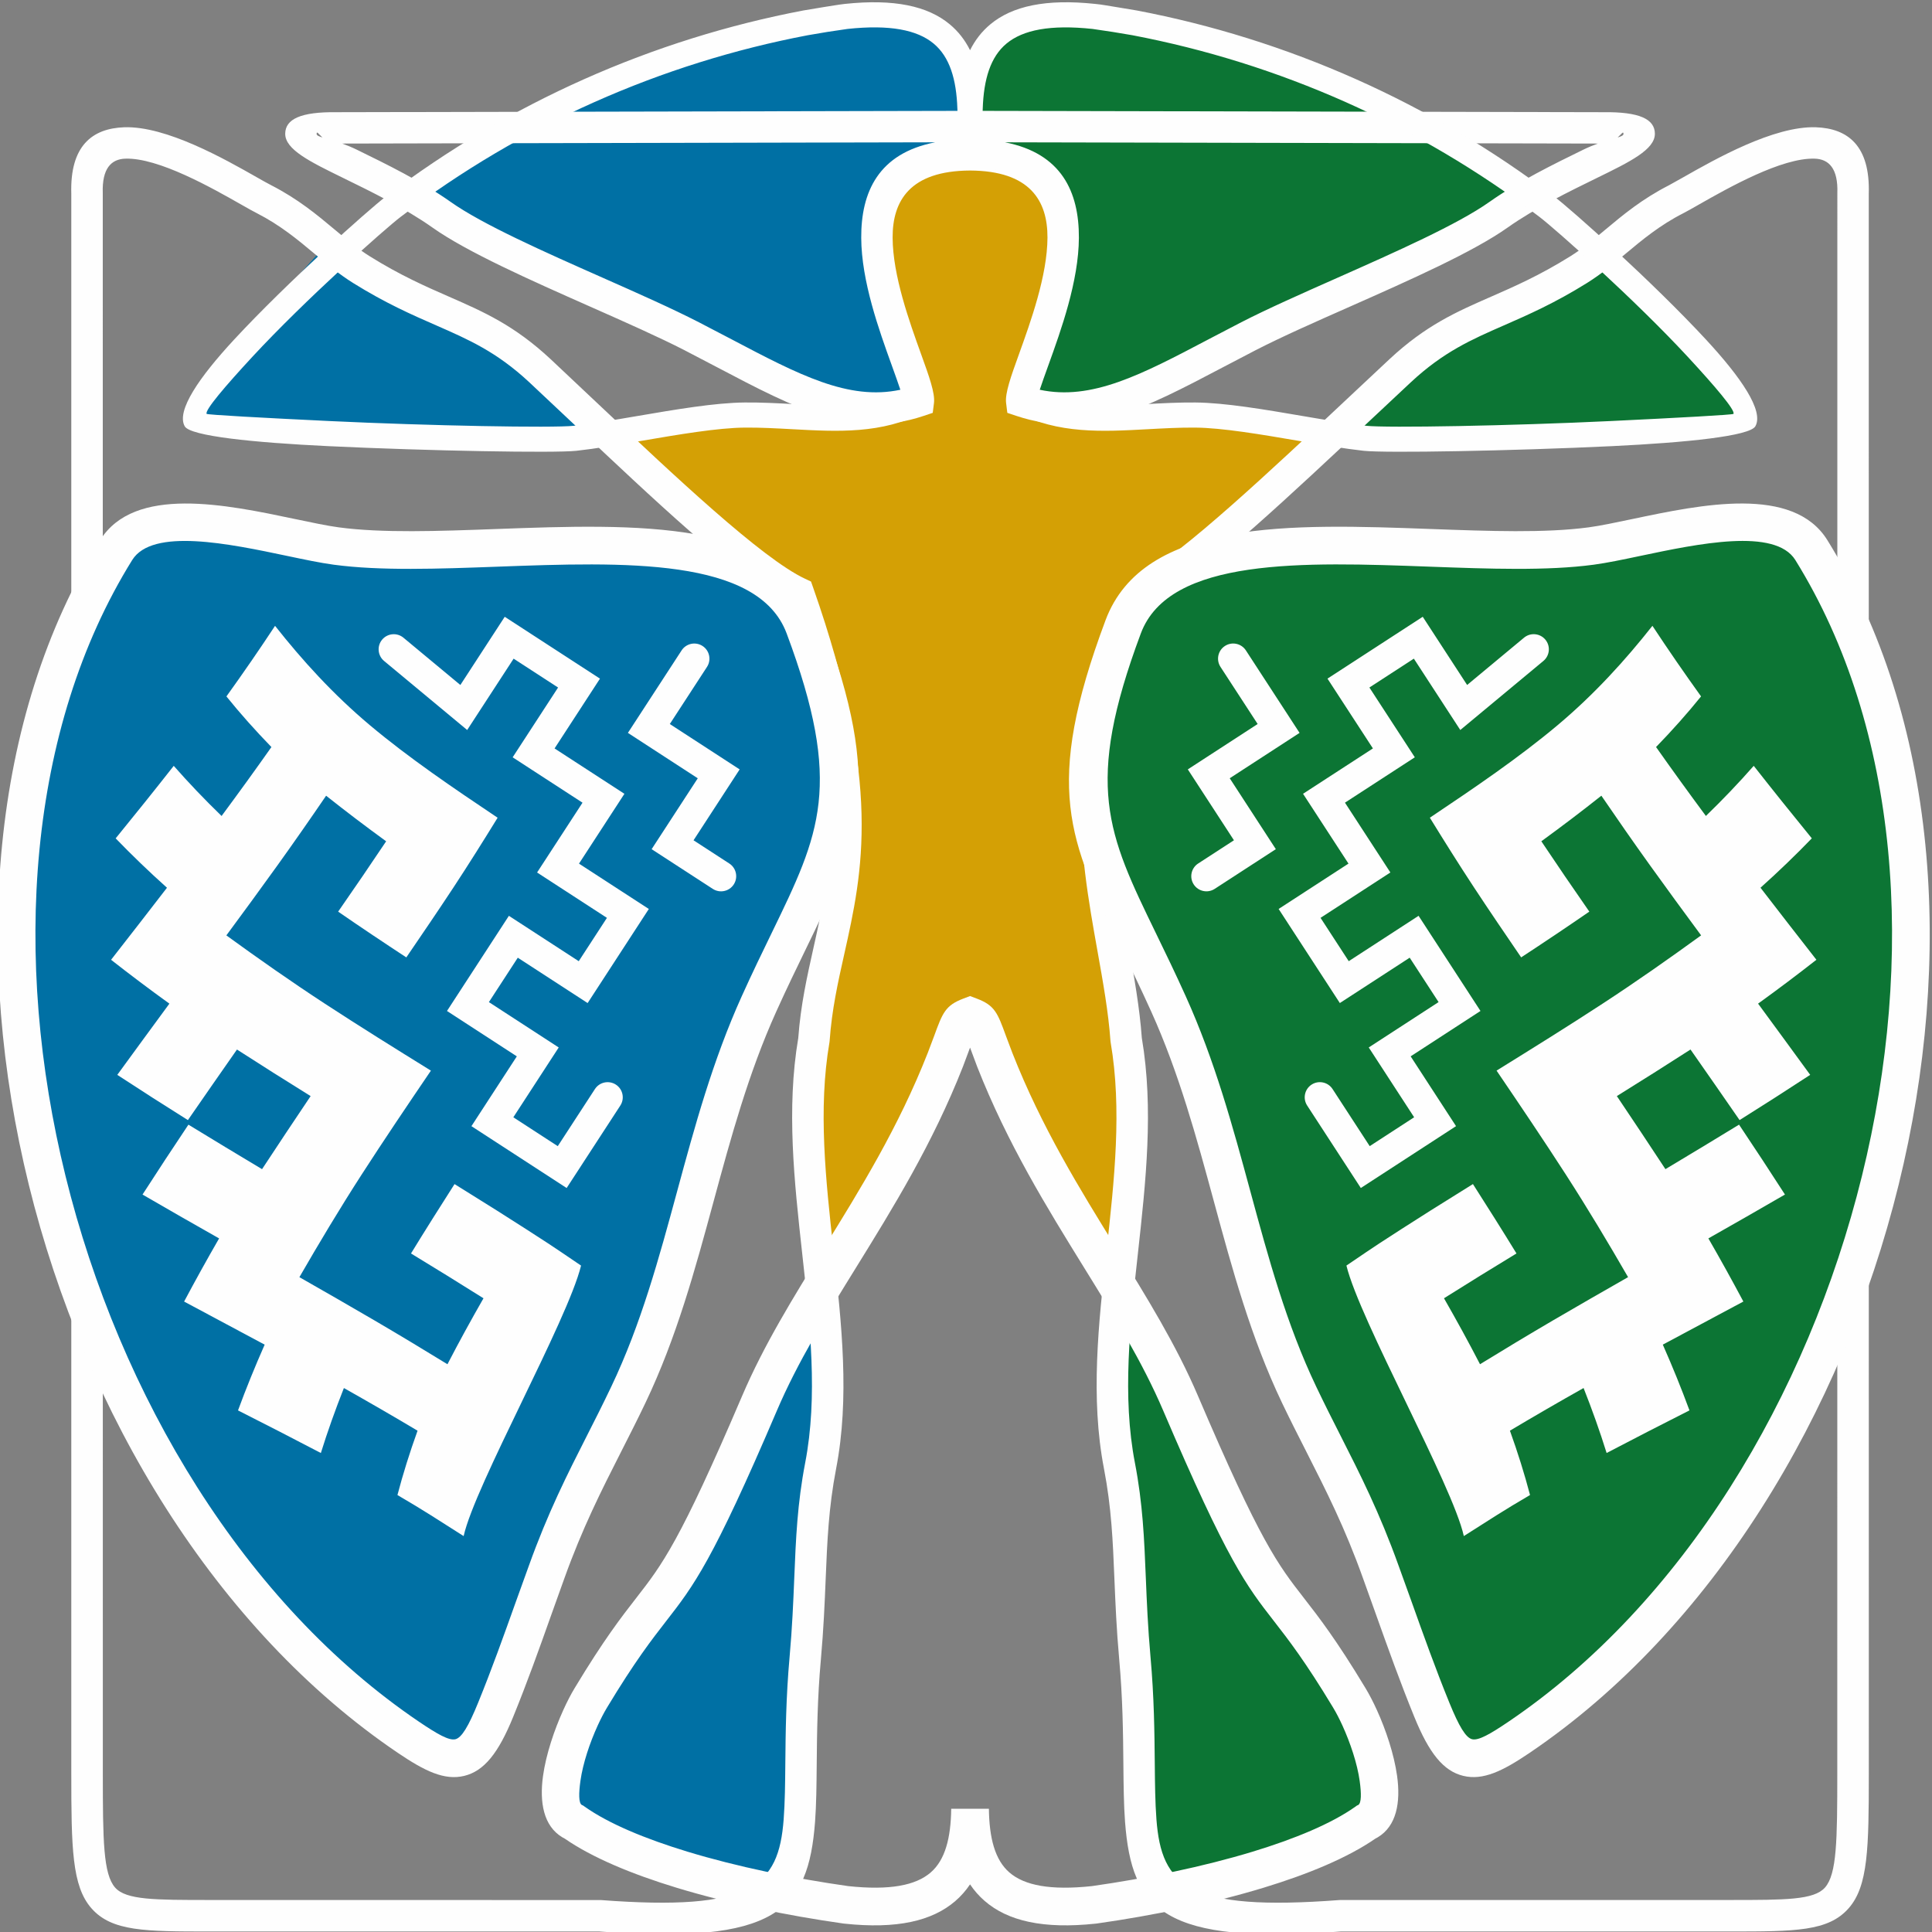 <?xml version="1.0" encoding="UTF-8"?> <!-- Creator: CorelDRAW 2020 (64-Bit) --> <svg xmlns="http://www.w3.org/2000/svg" xmlns:xlink="http://www.w3.org/1999/xlink" xmlns:xodm="http://www.corel.com/coreldraw/odm/2003" xml:space="preserve" width="62mm" height="62mm" style="shape-rendering:geometricPrecision; text-rendering:geometricPrecision; image-rendering:optimizeQuality; fill-rule:evenodd; clip-rule:evenodd" viewBox="0 0 6200 6200"><rect x="0" y="0" width="6200" height="6200" fill="#808080" stroke="none"/> <defs> <style type="text/css"> <![CDATA[ .str0 {stroke:#2B2A29;stroke-width:20;stroke-miterlimit:22.926} .fil4 {fill:none} .fil5 {fill:#FEFEFE} .fil2 {fill:#D4A005} .fil0 {fill:#0C7534} .fil1 {fill:#0070A4} .fil3 {fill:#FEFEFE;fill-rule:nonzero} ]]> </style> </defs> <g id="Слой_x0020_1">  <g id="_2586745703456"> <path class="fil0" d="M3590.01 4172.82c4.42,1.71 150.75,232.86 194.9,336.23 314.19,735.42 280.53,512.39 541.25,945.12 66.52,110.39 148.44,355.78 54.08,398.69 -176.94,125.13 -84.03,121.57 -417.14,168.84l-1.55 0.15c-289.76,30.93 -308.08,131.95 -317.56,-74.44l-53.98 -1774.59z"></path> <path class="fil1" d="M2637.35 4756.6c-40.33,15.54 -1,-658.82 -40.08,-559.36 -163.89,416.99 -440.11,817.93 -701.28,1251.41 -66.52,110.39 -148.44,355.78 -54.08,398.7 176.94,125.12 185.42,118.71 518.53,165.98l1.55 0.15c289.76,30.93 188.27,87.23 197.81,-119.16l77.55 -1137.72z"></path> <polygon class="fil2" points="2291.44,1705.56 2009.2,1382.22 2947.12,1287.17 2814.28,750.67 2954.94,447.83 3386.32,552.25 3373.08,987.79 3278.92,1287.17 4277.28,1392.14 3686.12,1891.45 3493.48,2463.29 3627.92,3446.91 3571.34,4102.52 3113.02,3281.38 2630.97,4075.35 2649.18,3089.48 2733.36,2523.2 2621.64,2011.71 "></polygon> <path class="fil3" d="M3504.34 6052.68c174.78,-24.83 357.46,-62.41 515.6,-110.5 135.65,-41.26 252.59,-89.88 329.29,-144.12l5.47 -3.93 4.08 -1.78c10.33,-6.23 10.12,-37.29 4.62,-76.97 -7.85,-56.47 -30.28,-122.76 -55.17,-177.53 -9.84,-21.68 -20.2,-41.54 -30.08,-57.93 -89.53,-148.56 -143.86,-218.38 -189.76,-277.44 -89.05,-114.47 -148.39,-190.71 -355.35,-675.25 -66.95,-156.78 -158.43,-304.62 -254.2,-459.42 -119.49,-193.23 -245.66,-397.17 -342.97,-644.72l-22.87 -61.2 -22.87 61.2c-97.31,247.59 -223.48,451.57 -343.01,644.76 -95.69,154.76 -187.17,302.56 -254.16,459.38 -206.96,484.5 -266.34,560.82 -355.31,675.21 -45.9,59.06 -100.18,128.87 -189.72,277.48 -9.84,16.35 -20.16,36.13 -29.95,57.73 -25.02,54.68 -47.4,120.82 -55.34,177.65 -5.54,39.72 -5.79,70.82 4.37,76.93l4.25 1.9 5.51 3.93c76.71,54.24 193.65,102.86 329.29,144.12 158.3,48.13 341.14,85.75 516.09,110.58 132.64,14.12 216.39,-2.02 264.6,-43.84 46.39,-40.17 64.6,-110.35 65.78,-204.47l120.94 0c1.18,94.12 19.39,164.3 65.78,204.47 48.25,41.82 132.04,57.96 264.44,43.84l0.65 -0.08zm550.74 5.18c-165.19,50.24 -354.67,89.27 -535.2,114.88l-3.4 0.4c-168.79,18.04 -282.29,-8.41 -356.48,-72.73 -18.26,-15.81 -33.84,-33.61 -47,-53.27 -13.15,19.66 -28.74,37.46 -46.99,53.27 -74.2,64.32 -187.62,90.77 -356.45,72.73l-3.44 -0.4c-180.53,-25.61 -370.01,-64.64 -535.2,-114.88 -144.06,-43.85 -270.71,-96.75 -358.71,-157.59l-7.77 -4.25c-59.99,-36.08 -73.75,-111.64 -61.77,-197.31 9.59,-68.56 35.9,-146.95 64.92,-210.78 11.86,-26.41 24.45,-50.56 36.47,-70.54 93.79,-155.69 150.14,-228.13 197.74,-289.37 83.58,-107.43 139.28,-179.11 339.69,-648.2 70.02,-163.98 164.21,-316.19 262.74,-475.48 116.29,-188 239.1,-386.49 332.97,-625.34l20.48 -54.2c27.16,-74.55 36.02,-98.37 94.03,-120.3l21.33 -8.09 21.33 8.09c58.09,21.97 66.83,45.79 93.95,120.22l20.48 54.28c93.87,238.81 216.68,437.34 332.93,625.3 98.57,159.33 192.76,311.54 262.78,475.52 200.41,469.17 256.15,540.77 339.73,648.24 47.65,61.28 104.03,133.72 197.78,289.33 12.06,19.98 24.69,44.25 36.71,70.71 28.86,63.5 55.05,141.85 64.64,210.69 11.95,85.64 -1.82,161.11 -61.81,197.19l-7.85 4.33c-88,60.84 -214.61,113.74 -358.63,157.55z"></path> <path class="fil0" d="M4604.68 1395.12l-217.27 -25.16 -132.59 -1.91 92.11 -37.95 270.49 -237.22 299.55 -145.33 243.96 -139.96 9.03 5.31 289.41 323.9 138.66 211.3 -216.57 17.9 -776.78 29.12zm-1180.72 -42.41l-103.19 -2.1c28.9,-216.67 57.84,-433.34 86.74,-650 -27.84,-49.33 -55.74,-98.66 -83.58,-147.99l-211.3 -204.78c-7.57,-127.28 45.65,-233.51 179.14,-312.02 666.97,41.06 1173.8,277.38 1599.66,612.5 -27.34,13.49 -54.68,27.02 -82.02,40.51l-752.7 365.1 -622.96 281.03 -9.79 17.75z"></path> <path class="fil4 str0" d="M3113.01 406.07l-1460.9 3.1m-336.64 215.92c35.3,20.14 69.71,41.47 101.15,63.75 170.47,120.7 578.89,274.96 802.85,390.05 301.53,154.96 497.39,285.25 727.61,208.29 11.38,-90.93 -397.99,-787.63 165.93,-790.32m0 -90.79l1458.57 3.1m345.09 212.46c-37.45,21.18 -73.98,43.68 -107.26,67.21 -170.44,120.73 -578.89,274.96 -802.85,390.05 -301.53,154.96 -497.4,285.25 -727.62,208.29 -11.37,-90.93 397.99,-787.63 -165.93,-790.32m-613.24 5555.03c104.19,-124.93 51.29,-364.12 84.35,-730.68 22.45,-249.03 9.45,-409.79 49.47,-617.5 35,-181.35 23.71,-371.16 4.23,-563.28m-704.39 -2757.19c-67.85,-66.33 -135.26,-132.62 -200.59,-193.52 -188.66,-175.78 -326.96,-171.06 -572.69,-324.3 -29.88,-18.64 -57.08,-39.48 -83.95,-61.33m2651.34 5249.36c-105.94,-124.46 -52.45,-364.14 -85.63,-732.24 -22.45,-249.03 -9.45,-409.79 -49.47,-617.5 -33.74,-174.85 -24.45,-357.53 -6.29,-542.59m693.01 -2764.73c72.39,-70.68 144.37,-141.79 214.03,-206.67 188.63,-175.81 326.95,-171.06 572.69,-324.3 29.41,-18.36 56.28,-38.84 82.72,-60.32"></path> <path class="fil1" d="M1601.17 1396.12l244.26 10.43 84.13 -52.23 -48.67 -64.92 -270.49 -237.22 -299.55 -145.33 -243.96 -139.97 -9.03 5.32 -289.41 323.89 -142.07 231.86 125.82 41.05 848.97 27.12zm1305.88 -86.22l-86.74 -650 83.58 -147.98 153.61 -31.94 57.69 -172.85 -121.1 -259.58 -940.77 136.31 -716.93 423.76 82.02 40.5 1149.46 605.38 339.18 56.4z"></path> <path class="fil3" d="M3113.12 456.44l-0.08 40.44 0.08 -40.44zm-112.16 0.24l-1902.66 4.04c14.53,5.22 30.44,11.65 47.28,19.9 92.45,45.19 207.97,101.73 300.3,167.1 102.49,72.65 301.2,160.7 489.1,243.95 112.61,49.87 221.57,98.21 307.59,142.42l105.28 54.89c215.42,113.34 375.15,197.39 541.47,161.79 -6.48,-19.73 -16.47,-47.48 -27.97,-79.44 -40.28,-111.72 -96.98,-268.78 -97.59,-408.13 -0.69,-146.95 55.37,-271.09 237.2,-306.52zm-1919.09 -96.63l2031.17 -4.33 2031.09 4.33c117.87,-1.62 166.04,22.45 166.57,68.72 0.61,51.09 -79.5,90.24 -186,142.3 -88.64,43.36 -199.51,97.6 -286.01,158.84 -111.56,79.04 -314.84,169.12 -507.11,254.31 -111.11,49.06 -218.54,96.67 -301.92,139.5l-104.39 54.53c-255.5,134.49 -439.43,231.25 -662.38,156.74l-30.24 -10.11 -3.92 -31.59c-3.89,-31.31 15.54,-85.23 41.04,-155.98 37.85,-105 91.16,-252.68 91.72,-374.59 0.49,-118.07 -55.29,-214.51 -248.45,-215.48 -193.2,0.97 -249.02,97.45 -248.49,215.56 0.52,121.87 53.83,269.55 91.68,374.56 25.5,70.66 44.93,124.58 41.04,155.93l-3.96 31.59 -30.2 10.11c-222.83,74.51 -406.76,-22.25 -662.3,-156.7l-104.47 -54.57c-80.51,-41.42 -189.47,-89.71 -302.08,-139.59 -192.19,-85.14 -395.43,-175.22 -506.91,-254.22 -86.46,-61.24 -197.37,-115.48 -286.05,-158.84 -106.5,-52.06 -186.61,-91.21 -186,-142.3 0.69,-46.27 48.82,-70.34 166.57,-68.72zm-47.16 81.1c-12.83,-11.53 -18.46,-21.93 -18.62,-11.17 -0.04,4.37 6.68,7.49 18.62,11.17zm4092.95 19.57l-1902.58 -4.04c181.79,35.43 237.85,159.53 237.2,306.44 -0.69,139.39 -57.35,296.45 -97.63,408.17 -11.54,32 -21.53,59.7 -27.97,79.48 166.4,35.6 326.13,-48.41 541.55,-161.83l105.2 -54.85c83.19,-42.72 193.45,-91.62 307.43,-142.14 187.98,-83.49 386.73,-171.54 489.3,-244.23 92.33,-65.37 207.85,-121.91 300.26,-167.1 16.84,-8.25 32.75,-14.68 47.24,-19.9zm82.25 -30.74c-0.12,-10.76 -5.75,-0.36 -18.62,11.17 11.94,-3.68 18.66,-6.8 18.62,-11.17zm-4535.13 5667.28l1253.32 0.2c484.19,36.65 570.53,-44.7 586.76,-258.91 4.09,-54.33 4.74,-113.71 5.34,-180.04 0.93,-98.25 2.03,-211.79 13.73,-341.64 8.37,-93.27 11.82,-175.83 14.97,-252.88 5.14,-126.33 9.8,-238.69 35.06,-369.75 41,-212.6 15.82,-441.18 -9.56,-671.17 -25.5,-231.49 -51.2,-464.56 -12.63,-692.24 7.65,-105.29 28.22,-196.99 49.02,-290.14 55.78,-249.62 114.27,-511.69 -89.74,-1102.16 -157.45,-84.34 -432.46,-344.02 -675.25,-573.33l-147.33 -138.53c-104.76,-97.61 -194.66,-136.96 -298.61,-182.47 -77.51,-33.9 -162.56,-71.15 -266.38,-135.87 -45.62,-28.51 -84.2,-60.71 -124.15,-94.08 -53.35,-44.62 -109.61,-91.58 -185.31,-130.25 -10.84,-5.3 -28.78,-15.53 -50.55,-27.91 -92.45,-52.54 -265.21,-150.67 -371.47,-146.95 -44.4,1.54 -75.04,30.54 -72.21,111.07l0.2 5069.89c0,216.04 1.34,323.83 39.35,367.23 35.21,39.89 126.41,39.93 305.44,39.93zm1248.58 101.12l-1248.58 0c-209.31,0 -315.89,-0.04 -381.3,-74.39 -62.49,-71.31 -64.68,-192.45 -64.68,-433.89l0 -5068.11c-4.7,-153.9 66.95,-209.89 169.64,-213.57 134.87,-4.73 323.74,102.54 424.82,159.98 18.74,10.64 34.2,19.45 46.5,25.72 87.07,44.66 147.34,94.98 204.42,142.71 37.16,31.02 73.06,61.04 112.65,85.75 98.4,61.32 179.47,96.84 253.35,129.15 112.52,49.27 209.95,91.9 327.1,201.08l147.58 139.06c248.01,234 530.26,500.56 668.53,565.32l19.27 9.02 7.04 20.02c221.37,630.84 158.96,910.26 99.53,1176.22 -20.03,89.55 -39.74,177.61 -46.83,277.8l-0.6 4.94c-36.84,214.7 -11.82,441.54 12.99,666.8 26.23,237.72 52.26,473.94 8.42,701.18 -24.09,124.95 -28.58,233.15 -33.52,354.78 -3.2,77.22 -6.64,159.94 -15.38,257.58 -11.33,125.76 -12.43,237.27 -13.32,333.79 -0.64,70.38 -1.29,133.36 -5.34,186.75 -21.66,285.33 -124.1,394.94 -692.29,352.31zm3627.86 0l-1248.54 0c-568.22,42.63 -670.67,-66.98 -692.33,-352.35 -4.05,-53.35 -4.69,-116.29 -5.34,-186.71 -0.89,-96.52 -1.99,-208.03 -13.32,-333.79 -8.74,-97.64 -12.18,-180.36 -15.38,-257.58 -4.94,-121.63 -9.43,-229.83 -33.52,-354.78 -43.83,-227.24 -17.81,-463.46 8.42,-701.18 24.82,-225.26 49.83,-452.1 13,-666.8l-0.61 -4.94c-6.52,-91.9 -23.68,-187.64 -41.49,-287.27 -58.09,-324.8 -123.58,-691.03 118.8,-1183.7l7.13 -14.56 14 -7.56c135.36,-73.5 417.33,-338.32 666.79,-572.52l129.97 -121.83c117.15,-109.18 214.54,-151.81 327.06,-201.08 73.88,-32.35 154.91,-67.83 253.31,-129.15 39.71,-24.75 75.62,-54.77 112.82,-85.83 57.07,-47.69 117.3,-97.97 204.29,-142.42l46.42 -25.89c101.04,-57.44 289.99,-164.75 424.86,-160.02 102.77,3.64 174.38,59.58 169.52,213.57l0.16 5068.11c0,241.44 -2.18,362.58 -64.68,433.69 -65.41,74.55 -172.03,74.59 -381.34,74.59zm-1249.51 -101.12l1249.51 0c179.03,0 270.23,0 305.4,-40.01 38.09,-43.32 39.43,-151.11 39.43,-367.15l0.2 -5069.89c2.83,-80.49 -27.89,-109.49 -72.25,-111.07 -106.26,-3.72 -279.1,94.45 -371.51,146.99 -21.69,12.38 -39.54,22.53 -50.39,28.03 -75.7,38.51 -131.92,85.47 -185.27,130.01 -39.99,33.37 -78.57,65.65 -124.31,94.16 -103.82,64.72 -188.82,101.93 -266.34,135.87 -103.91,45.47 -193.81,84.86 -298.56,182.47l-129.65 121.42c-245.87,230.81 -522.69,490.77 -673.31,579.44 -219.51,455.62 -157.78,800.97 -102.98,1107.65 18.06,101.01 35.46,198.04 42.55,295.65 38.57,227.68 12.87,460.75 -12.63,692.24 -25.38,229.99 -50.6,458.53 -9.56,671.17 25.26,131.06 29.92,243.42 35.06,369.75 3.16,77.05 6.6,159.61 14.98,252.88 11.69,129.85 12.79,243.39 13.72,341.64 0.6,66.37 1.25,125.71 5.34,180 16.23,214.25 102.57,295.64 586.81,258.95l3.76 -0.2z"></path> <path class="fil0" d="M4874.65 5575.26c1135.66,-768.57 1633.97,-2689.28 938.11,-3809.98 -110.57,-178.07 -516.23,-38.61 -706.33,-13.08 -473.87,63.75 -1348.03,-152.67 -1502.06,259.48 -225.71,604.07 -75.58,720.56 145.59,1210.34 187.19,414.54 228.17,853.59 418.94,1253.63 91.06,190.98 178.26,334.41 262.64,569.8 59.47,164.41 104.43,296.75 163.32,441.29 78.58,193.16 135.05,186.48 279.79,88.52z"></path> <path class="fil3" d="M4840.71 5525.23c558.76,-378.12 960.21,-1043.47 1134.51,-1751.61 171.75,-697.34 122.69,-1434.32 -213.8,-1976.42 -64.93,-104.28 -311.92,-52.3 -497.84,-13.15 -55.37,11.65 -106.05,22.33 -149.08,28.12 -149.97,20.14 -335.07,13.34 -525.52,6.35 -404.98,-14.89 -836.39,-30.74 -927.95,214.26 -182.11,487.45 -107.15,641.8 48.25,961.67 29.67,61.08 62.21,127.98 95.93,202.73 93.54,207.14 150.66,417.4 207.29,625.95 58.08,214.02 115.84,426.5 211.21,626.44 28.37,59.5 53.23,108.44 77.64,156.49 63.71,125.52 125.68,247.59 187.12,419.02l40.6 112.56c41.05,115.04 77.76,217.82 122,326.35 31.21,76.69 52.91,112.49 73.11,117.38 20.52,4.98 58.32,-16.75 116.53,-56.14zm1252.14 -1722.73c-180.94,735.08 -599.92,1427.25 -1184.3,1822.72 -86.46,58.49 -149.28,89.15 -212.87,73.7 -63.79,-15.46 -109.69,-72.93 -157.05,-189.39 -45.5,-111.64 -82.5,-215.19 -123.87,-331.11l-40.35 -112.57c-58.05,-162.65 -118.76,-282.26 -181.22,-405.26 -27.2,-53.52 -54.65,-107.56 -79.09,-158.84 -99.98,-209.65 -159.2,-427.47 -218.75,-646.83 -55.53,-204.51 -111.55,-410.63 -200.64,-607.99 -33.72,-74.75 -65.54,-140.19 -94.56,-199.89 -170.49,-350.94 -252.78,-520.3 -52.46,-1056.41 122.16,-326.91 598.46,-309.44 1045.58,-292.97 185.19,6.79 365.19,13.42 505.12,-5.38 37.4,-5.02 86.63,-15.42 140.5,-26.74 221.54,-46.64 515.77,-108.57 625.3,67.75 354.63,571.34 407.65,1342.46 228.66,2069.21z"></path> <path class="fil5" d="M4194.81 3547.79c-14.61,-22.48 -8.22,-52.58 14.29,-67.18 22.5,-14.6 52.62,-8.21 67.23,14.28l119.21 183.19 142.6 -92.63 -145.68 -224.04 224.09 -145.58 -92.7 -142.5 -224.16 145.57 -196.44 -301.95 224.16 -145.53 -145.8 -224.09 224.21 -145.54 -145.8 -224 305.69 -198.49 142.44 218.87 182.67 -151.8c20.61,-17.11 51.29,-14.28 68.41,6.31 17.12,20.59 14.29,51.25 -6.31,68.36l-266.71 221.62 -149 -228.99 -142.68 92.63 145.76 223.97 -224.17 145.57 145.76 224.05 -224.12 145.58 90.46 139.06 224.13 -145.61 198.66 305.39 -224.08 145.61 145.64 224.01 -305.57 198.52 -172.19 -264.66zm-278.12 -1407.62c-14.62,-22.49 -8.22,-52.59 14.28,-67.19 22.51,-14.6 52.63,-8.21 67.24,14.28l172.23 264.66 -224.12 145.62 147.98 227.52 -196.27 127.46c-22.51,14.6 -52.63,8.21 -67.24,-14.28 -14.61,-22.49 -8.21,-52.59 14.29,-67.19l114.76 -74.51 -148.03 -227.52 224.16 -145.58 -119.28 -183.27z"></path> <path class="fil5" d="M5314.48 2397.34c51.69,73.37 105.13,147.15 159.91,221.18 54.45,-52.69 105.68,-106.42 153.54,-160.87 60.85,77.52 123.02,154.98 186.38,232.69 -51.81,53.61 -106.71,106.55 -164.68,158.48 59.39,77.16 119.31,154.18 179.43,231.19 -60.54,47.4 -122.94,94.45 -187.18,140.75 56.1,76.45 111.97,152.6 167.23,228.57 -74.42,48.7 -150.04,97.18 -226.6,145.17 -51.97,-75.31 -104.46,-150.69 -157.47,-226.48 -77.82,50.11 -156.74,100.03 -236.4,149.44 52.82,78.53 104.74,156.58 155.9,234.46 79.23,-47.42 158.02,-94.87 236.27,-142.8 50.28,75.25 99.54,149.94 147.32,224.3 -81.19,47.29 -163.41,94.01 -245.74,140.76 39.2,67.93 76.54,135.47 112.27,202.61 -86.57,46.14 -172.82,92.34 -258.51,138.31 31.43,71.15 59.96,141.43 85.54,211.02 -89.86,45.42 -178.62,91.04 -265.85,136.73 -21.39,-68.74 -46.12,-138.15 -73.93,-208.52 -80.31,45.28 -159.3,90.9 -236.38,136.89 25.09,69.78 46.72,138.58 64.54,206.5 -81.34,47.26 -136.76,83.6 -212.45,131.72 -36.04,-162.97 -333.67,-691.69 -376.79,-868.09 105.46,-71.8 118.92,-79.91 176.15,-116.82 57.52,-37.08 116.47,-74.31 229.85,-144.71 47.72,74.65 94.55,148.81 139.75,222.67 -78.75,47.76 -156.28,95.83 -232.64,143.81 40.68,71 79.36,141.61 115.61,211.66 76.6,-47.03 154.48,-93.94 233.58,-140.28 79.48,-46.51 160.32,-92.83 241.56,-139.17 -62.66,-108.53 -128.71,-219.1 -199.41,-328.72 -71.66,-111.12 -146.75,-222.33 -222.62,-334.05 114.67,-71.07 228.65,-141.94 339.59,-214.41 109.53,-71.53 214.87,-145.55 316.83,-219.6 -55.4,-75.1 -110.35,-149.96 -164.05,-224.85 -53.44,-74.49 -105.28,-148.98 -156.05,-223.38 -62.02,49.21 -126.25,98.01 -192.66,146.28 50.29,75.25 101.6,150.38 154,225.73 -71.58,49.36 -144.66,98.34 -218.75,146.86 -51.25,-75.16 -102.28,-149.92 -151.58,-224.91 -48.8,-74.24 -95.73,-149.12 -141.4,-223.33 144.89,-97.09 284.94,-192.08 409.56,-296.62 118.77,-99.62 218.14,-209.54 304.68,-319.17 49.47,75.07 101.53,150.65 156.06,226.52 -44.46,55.13 -92.68,109.21 -144.41,162.48z"></path> <path class="fil1" d="M1310.83 5575.31c-1135.66,-768.57 -1633.98,-2689.28 -938.11,-3809.98 110.57,-178.07 516.23,-38.61 706.33,-13.08 473.87,63.75 1348.03,-152.67 1502.06,259.48 225.71,604.07 75.58,720.56 -145.59,1210.34 -187.19,414.54 -228.17,853.59 -418.94,1253.63 -91.06,190.98 -178.26,334.41 -262.64,569.8 -59.47,164.41 -104.44,296.75 -163.32,441.29 -78.58,193.16 -135.05,186.48 -279.79,88.52z"></path> <path class="fil3" d="M1276.93 5625.3c-584.38,-395.47 -1003.36,-1087.68 -1184.34,-1822.72 -178.95,-726.83 -125.92,-1497.91 228.7,-2069.01 109.53,-176.56 403.77,-114.63 625.3,-67.99 53.88,11.33 103.1,21.72 140.5,26.74 139.93,18.8 319.94,12.17 505.12,5.38 447.12,-16.47 923.42,-33.94 1045.58,292.97 200.33,536.11 118.03,705.47 -52.46,1056.41 -29.02,59.7 -60.84,125.15 -94.55,199.9 -89.09,197.35 -145.12,403.47 -200.65,607.98 -59.54,219.36 -118.76,437.18 -218.74,646.83 -24.45,51.29 -51.9,105.32 -79.1,158.84 -62.45,123 -123.17,242.65 -181.46,405.26l-41 114.31c-40.93,115.28 -77.72,218.26 -122.97,329.37 -47.36,116.42 -93.26,173.89 -157.06,189.43 -63.51,15.41 -126.41,-15.21 -212.87,-73.7zm-1066.71 -1851.6c174.38,708.14 575.8,1373.49 1134.55,1751.61 58.25,39.4 96.05,61.08 116.54,56.14 20.15,-4.89 41.89,-40.73 73.1,-117.42 43.96,-107.96 80.47,-210.18 121.31,-324.52l41.29 -114.39c61.44,-171.43 123.41,-293.5 187.13,-419.02 24.4,-48.05 49.26,-96.99 77.63,-156.49 95.37,-199.94 153.13,-412.42 211.22,-626.44 56.62,-208.55 113.74,-418.81 207.28,-625.95 33.72,-74.75 66.26,-141.65 95.93,-202.73 155.4,-319.87 230.36,-474.22 48.25,-961.67 -91.56,-245 -522.97,-229.15 -927.95,-214.26 -190.45,7 -375.55,13.79 -525.52,-6.35 -43.03,-5.79 -93.71,-16.47 -149.08,-28.12 -185.95,-39.15 -432.91,-91.13 -497.71,13.23 -336.62,542.02 -385.68,1279 -213.97,1976.38z"></path> <path class="fil3" d="M1909.15 3494.93c14.61,-22.49 44.73,-28.88 67.24,-14.28 22.5,14.6 28.9,44.7 14.28,67.19l-172.23 264.65 -305.57 -198.52 145.68 -224.01 -224.12 -145.61 198.66 -305.39 224.17 145.61 90.43 -139.06 -224.13 -145.58 145.8 -224 -224.2 -145.62 145.76 -223.97 -142.65 -92.63 -149.04 228.95 -266.66 -221.54c-20.61,-17.11 -23.44,-47.77 -6.32,-68.36 17.12,-20.59 47.81,-23.42 68.41,-6.31l182.68 151.76 142.4 -218.87 305.64 198.49 -145.72 224 224.17 145.58 -145.76 224.05 224.08 145.53 -196.39 301.95 -224.13 -145.57 -92.69 142.5 224.04 145.58 -145.64 224.04 142.6 92.63 119.21 -183.19zm278.12 -1407.63c14.62,-22.49 44.73,-28.88 67.24,-14.28 22.5,14.6 28.9,44.7 14.29,67.19l-119.29 183.27 224.12 145.62 -147.98 227.49 114.75 74.5c22.51,14.6 28.9,44.7 14.29,67.19 -14.61,22.49 -44.73,28.88 -67.23,14.28l-196.32 -127.46 148.03 -227.48 -224.17 -145.7 172.27 -264.62z"></path> <path class="fil5" d="M871 2397.39c-51.69,73.37 -105.13,147.15 -159.91,221.18 -54.45,-52.69 -105.68,-106.42 -153.54,-160.87 -60.85,77.52 -123.02,154.98 -186.38,232.69 51.81,53.61 106.71,106.55 164.68,158.48 -59.39,77.16 -119.31,154.18 -179.43,231.19 60.54,47.4 122.94,94.45 187.18,140.75 -56.1,76.45 -111.97,152.6 -167.23,228.57 74.42,48.7 150.04,97.18 226.6,145.17 51.97,-75.31 104.46,-150.69 157.47,-226.48 77.82,50.11 156.74,100.03 236.4,149.44 -52.82,78.53 -104.74,156.58 -155.91,234.46 -79.22,-47.42 -158.01,-94.87 -236.26,-142.8 -50.28,75.25 -99.54,149.94 -147.32,224.3 81.19,47.29 163.41,94.01 245.74,140.76 -39.2,67.93 -76.54,135.47 -112.28,202.61 86.58,46.14 172.83,92.34 258.52,138.31 -31.43,71.15 -59.96,141.43 -85.54,211.02 89.86,45.42 178.62,91.04 265.85,136.73 21.39,-68.74 46.11,-138.15 73.93,-208.52 80.31,45.28 159.3,90.9 236.38,136.89 -25.1,69.78 -46.72,138.58 -64.54,206.5 81.34,47.26 136.76,83.6 212.45,131.72 36.03,-162.97 333.67,-691.69 376.79,-868.09 -105.46,-71.8 -118.92,-79.91 -176.15,-116.82 -57.52,-37.08 -116.47,-74.31 -229.85,-144.71 -47.72,74.65 -94.55,148.81 -139.75,222.67 78.75,47.76 156.28,95.83 232.64,143.81 -40.68,71 -79.36,141.61 -115.61,211.66 -76.61,-47.03 -154.48,-93.94 -233.58,-140.28 -79.48,-46.51 -160.32,-92.83 -241.56,-139.17 62.66,-108.53 128.71,-219.1 199.41,-328.72 71.66,-111.12 146.75,-222.33 222.62,-334.05 -114.67,-71.07 -228.65,-141.94 -339.59,-214.41 -109.53,-71.53 -214.87,-145.55 -316.83,-219.6 55.4,-75.1 110.35,-149.96 164.05,-224.85 53.44,-74.49 105.28,-148.98 156.05,-223.38 62.02,49.21 126.25,98.01 192.65,146.28 -50.28,75.25 -101.59,150.38 -153.99,225.73 71.57,49.36 144.66,98.34 218.75,146.86 51.25,-75.16 102.28,-149.92 151.58,-224.91 48.8,-74.24 95.73,-149.12 141.4,-223.33 -144.89,-97.09 -284.95,-192.08 -409.56,-296.62 -118.78,-99.62 -218.14,-209.54 -304.68,-319.17 -49.47,75.07 -101.53,150.65 -156.07,226.52 44.46,55.14 92.69,109.21 144.42,162.48z"></path> <path class="fil3" d="M3113.04 456.6c263.83,1.21 339.93,138.45 339.16,306.52 -0.6,137.61 -56.95,293.74 -97.02,404.77 -14.65,40.62 -26.88,74.59 -32.63,95.22 110.06,47.16 230.93,40.57 356.77,33.65 50.84,-2.75 102.41,-5.58 156.45,-5.13 95.25,0.73 223.44,22.69 344.67,43.4 74.68,12.74 146.77,25.08 204.41,31.39 66.26,7.24 463.03,0.12 784.7,-15.29 214.98,-10.32 391.67,-19.94 393.37,-22.94 6.47,-11.36 -58.7,-88.05 -146.98,-183.43 -168.47,-181.94 -422.3,-408.13 -476.26,-449.19 -195.1,-148.37 -403.6,-270.89 -620.12,-367.44 -221.82,-98.9 -452.3,-170.65 -685.89,-215.15l-63.11 -10.55 -64.6 -9.59c-135.12,-14.4 -222.91,2.95 -275.9,46.88 -51.57,42.75 -73.26,114.55 -76.38,209.36l-1.34 39.2 -78.76 0 -1.26 -39.2c-3.08,-94.81 -24.77,-166.61 -76.34,-209.36 -52.99,-43.93 -140.78,-61.28 -275.86,-46.92l-64.68 9.59 -63.06 10.67c-233.6,44.42 -464.12,116.17 -685.86,215.03 -216.56,96.55 -425.06,219.11 -620.24,367.44 -53.92,41.1 -307.63,267.21 -476.14,449.23 -88.04,95.09 -153.09,171.54 -147.1,183.31 1.83,3.08 178.43,12.74 393.41,23.06 321.71,15.41 718.44,22.53 784.74,15.29 57.6,-6.31 129.65,-18.65 204.29,-31.39 121.23,-20.71 249.51,-42.67 344.83,-43.4 54,-0.45 105.57,2.38 156.2,5.13 126.01,6.92 246.92,13.51 356.94,-33.65 -5.75,-20.63 -18.02,-54.6 -32.63,-95.18 -40.03,-111.07 -96.38,-267.12 -96.98,-404.77 -0.77,-168.06 75.33,-305.35 339.2,-306.56zm258.53 306.2c0.57,-123.62 -57.48,-224.66 -258.53,-225.63 -201.09,0.97 -259.14,102.06 -258.57,225.67 0.57,123.57 54.2,272.22 92.29,377.91 25.01,69.33 44.08,122.24 40.48,151.32l-2.68 21.2 -18.98 9.79c-136.13,70.01 -276.58,62.33 -423.36,54.28 -50.27,-2.71 -101.47,-5.54 -151.26,-5.14 -87.72,0.69 -213.24,22.17 -331.88,42.43 -75.37,12.87 -148.15,25.36 -209.39,32.04 -68.97,7.52 -472.09,0.57 -797.05,-14.97 -239.42,-11.48 -441.81,-32.19 -459.74,-63.54 -28.22,-49.75 46.99,-158.04 158.14,-278.09 171.91,-185.7 431.13,-416.67 486.3,-458.65 200.45,-152.21 414.29,-277.97 636.31,-376.95 227.85,-101.56 464.53,-175.22 704.32,-220.85l64.84 -10.8c22.34,-3.36 45.82,-7.68 68.08,-10.23 159.12,-16.91 266.47,6.96 336.66,65.16 27.81,23.06 49.34,50.97 65.45,83.37 16.15,-32.4 37.69,-60.31 65.49,-83.37 70.19,-58.2 177.54,-82.07 336.29,-65.16 21.5,1.9 46.51,6.96 68.25,10.23l65.05 10.8c239.79,45.63 476.5,119.29 704.35,220.89 221.98,98.98 435.78,224.66 636.11,376.91 55.29,41.98 314.59,272.99 486.5,458.65 111.11,120.05 186.28,228.34 158.06,277.93 -17.89,31.38 -220.32,52.22 -459.74,63.7 -324.92,15.54 -728.08,22.49 -797.01,14.97 -61.28,-6.68 -134.1,-19.17 -209.51,-32.04 -118.64,-20.26 -244.12,-41.74 -331.72,-42.43 -49.82,-0.4 -101.03,2.43 -151.34,5.14 -146.73,8.05 -287.23,15.73 -423.36,-54.28l-19.02 -9.79 -2.64 -21.2c-3.6,-29 15.47,-81.95 40.48,-151.36 38.17,-105.73 91.77,-254.3 92.33,-377.91z"></path> </g> </g> </svg> 